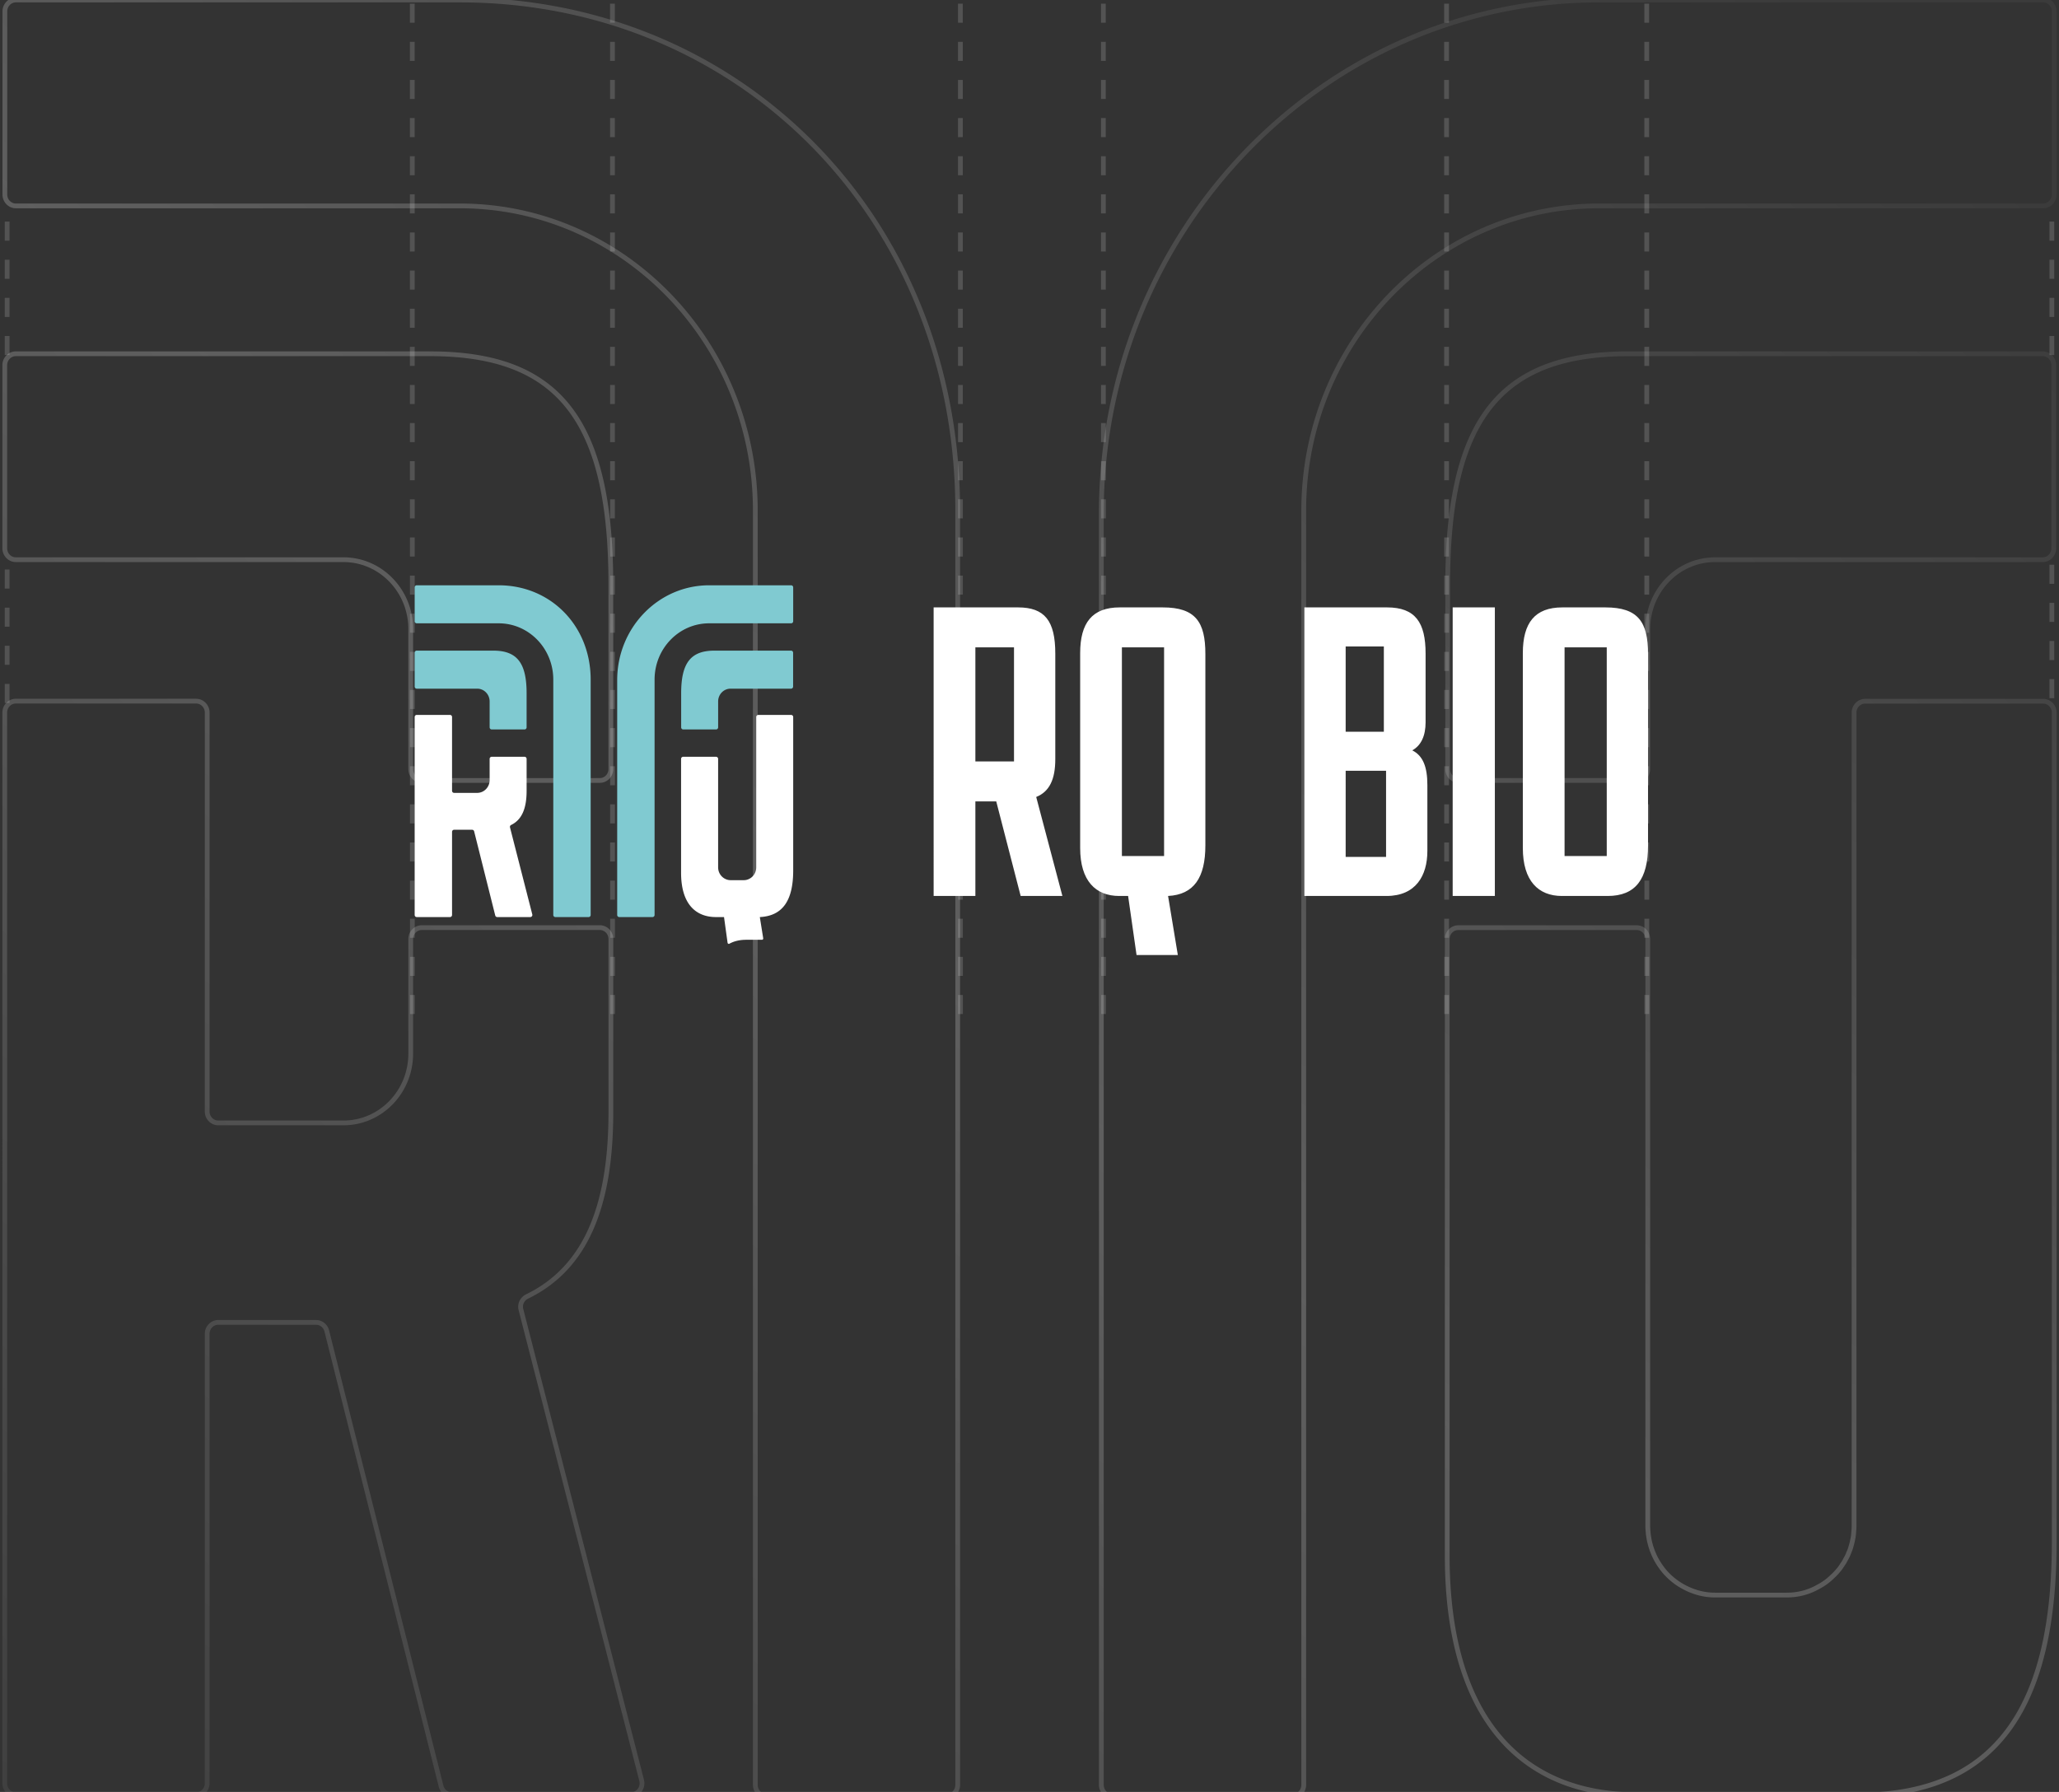 <svg xmlns="http://www.w3.org/2000/svg" width="432" height="376"><rect width="100%" height="100%" fill="#333333" stroke="none"/><defs><linearGradient id="a" x1="95.045%" x2="3.014%" y1="5.206%" y2="89.188%"><stop offset="0%" stop-color="#fff" stop-opacity=".1"/><stop offset="48.332%" stop-color="#fff" stop-opacity=".535"/><stop offset="100%" stop-color="#fff" stop-opacity=".1"/></linearGradient></defs><g fill="none" fill-rule="evenodd"><path stroke="#fff" stroke-dasharray="4" d="M1.5 74.5v-31M1.5 147.5v-31M86.52 212.773 86.5.5M128.52 212.773 128.5.5M303.52 212.773 303.5.5M231.52 212.773 231.5.5M201.52 212.773 201.5.5M345.52 212.773 345.5.5M430.5 74.5v-31M430.5 146.5v-31" opacity=".16"/><path stroke="url(#a)" d="M556.666 147.407c1.29 0 2.334 1.076 2.334 2.404V323.81c0 34-11.738 51.709-37.916 53.039l3.848 24.068c.142.89-.524 1.702-1.4 1.702h-17.809c-7.376 0-13.843 1.49-19.218 4.475-.861.48-1.916-.089-2.054-1.085l-4.032-29.16h-9.03c-23.933 0-39.748-15.822-39.748-50.21V197.32c0-1.328 1.043-2.404 2.331-2.404h37.416c1.286 0 2.331 1.076 2.331 2.404v123.143c0 .472.042.943.083 1.415.044.516.125.986.21 1.459.415 2.057 1.247 3.986 2.412 5.615q.624.903 1.374 1.672a14 14 0 0 0 3.454 2.618q.936.513 1.999.898a13.3 13.3 0 0 0 4.576.817h15.068c2.287 0 4.493-.558 6.41-1.63q.997-.515 1.874-1.159c.58-.427 1.12-.943 1.66-1.458.46-.47.92-.986 1.335-1.542.124-.216.293-.43.417-.643.29-.385.495-.772.708-1.202.246-.385.415-.815.58-1.2v-.043c.208-.427.374-.9.501-1.37.125-.43.247-.9.332-1.373.122-.473.169-.943.208-1.459.041-.472.083-.943.083-1.415V149.808c0-1.325 1.042-2.401 2.33-2.401Zm0-147.14c1.284 0 2.324 1.072 2.324 2.396v38.416c0 1.32-1.04 2.393-2.324 2.393h-93.134c-34.24 0-61.997 28.622-61.997 63.929v267.384c0 1.324-1.04 2.393-2.32 2.393h-37.823c-1.281 0-2.321-1.072-2.321-2.393V107.984c0-59.488 46.768-107.717 104.46-107.717zm-332.189 0c59.165 0 104.46 46.122 104.46 107.134v267.384c0 1.321-1.036 2.393-2.322 2.393h-37.82c-1.282 0-2.321-1.072-2.321-2.393V107.401c0-35.307-27.757-63.929-61.997-63.929H131.34c-1.281 0-2.32-1.072-2.32-2.393V2.663c0-1.324 1.039-2.396 2.32-2.396zm-55.331 147.12c1.278 0 2.326 1.073 2.326 2.393v83.714c0 1.32 1.034 2.39 2.32 2.39h26.274c7.792 0 14.109-6.507 14.109-14.534v-24.047c0-1.32 1.042-2.394 2.325-2.394h37.349c1.278 0 2.32 1.074 2.32 2.394v36.263c0 19.976-5.341 32.78-17.57 38.734-1.018.497-1.589 1.622-1.3 2.744l25.324 98.79c.389 1.518-.718 3.005-2.243 3.005h-37.592c-1.06 0-1.983-.737-2.248-1.795l-23.977-95.505c-.267-1.058-1.19-1.795-2.245-1.795h-20.525c-1.287 0-2.321 1.071-2.321 2.394v94.308c0 1.32-1.048 2.393-2.326 2.393h-37.82c-1.284 0-2.326-1.073-2.326-2.393V149.78c0-1.32 1.042-2.394 2.326-2.394Zm387.432-72.889c1.286 0 2.323 1.072 2.323 2.396v38.419c0 1.323-1.037 2.395-2.323 2.395H487.84c-7.789 0-14.11 6.514-14.11 14.55v29.38c0 1.323-1.04 2.393-2.324 2.393h-37.343c-1.286 0-2.323-1.07-2.323-2.393V122.93c0-34.448 10.838-48.432 37.903-48.432zm-338.318 0c27.064 0 37.903 13.984 37.903 48.432v38.708c0 1.323-1.037 2.393-2.32 2.393h-37.347c-1.28 0-2.323-1.07-2.323-2.393v-29.38c0-8.036-6.316-14.55-14.11-14.55h-68.738c-1.281 0-2.324-1.072-2.324-2.395v-38.42c0-1.323 1.043-2.395 2.324-2.395z" opacity=".4" transform="translate(-128 -.267)"/><g fill="#fff" fill-rule="nonzero"><path d="M204.644 188v-19.842h4.379L214.146 188h8.757l-5.496-20.774c2.794-1.118 4.005-3.726 4.005-7.918v-22.17c0-6.894-2.235-9.69-7.825-9.69h-17.7V188zm0-28.226v-23.941h8.105v23.94zM234.827 188h1.863l1.77 12.39h8.663L245.074 188c5.403-.28 7.825-3.82 7.825-10.62v-40.15c0-6.707-2.05-9.781-8.943-9.781h-9.036c-5.776 0-8.29 3.26-8.29 9.595v40.895c0 6.894 3.26 10.061 8.197 10.061m.559-8.384v-43.783h8.85v43.783zM299.477 178.591v-13.88c0-3.82-.932-6.148-3.167-7.266 1.863-1.025 2.794-3.074 2.794-5.869v-14.439c0-6.52-2.142-9.688-8.104-9.688h-17.327V188h17.233c6.149 0 8.57-4.285 8.57-9.409m-17.14-25.059v-17.885h8.01v17.885zm0 26.27V161.73h8.476v18.072zM304.787 188h8.849v-60.551h-8.849zM327.703 188h9.595c5.869 0 8.477-3.54 8.477-10.62v-40.15c0-6.707-2.05-9.781-8.943-9.781h-9.036c-5.776 0-8.29 3.26-8.29 9.595v40.895c0 6.894 3.26 10.061 8.197 10.061m.559-8.384v-43.783h8.85v43.783z"/></g><path fill="#80cad1" d="M165.99 122.81c.237 0 .43.198.43.443v7.095a.436.436 0 0 1-.43.442h-17.202c-6.324 0-11.45 5.287-11.45 11.808v49.386a.435.435 0 0 1-.43.442h-6.985a.436.436 0 0 1-.429-.442v-49.278c0-10.988 8.638-19.896 19.294-19.896Zm-.016 13.71c.237 0 .429.199.429.443v7.096a.436.436 0 0 1-.43.443h-12.695c-1.439 0-2.606 1.203-2.606 2.687v5.427a.435.435 0 0 1-.43.441h-6.897a.435.435 0 0 1-.429-.441v-7.15c0-6.362 2.002-8.945 7-8.945Zm-61.34-13.71c10.928 0 19.295 8.519 19.295 19.788v49.386a.435.435 0 0 1-.43.442h-6.985a.436.436 0 0 1-.429-.442v-49.386c0-6.521-5.126-11.808-11.45-11.808H87.432a.436.436 0 0 1-.428-.442v-7.095c0-.245.192-.443.428-.443Zm-1.148 13.71c5 0 7.001 2.584 7.001 8.946v7.15a.435.435 0 0 1-.429.441h-6.897a.436.436 0 0 1-.43-.441v-5.427c0-1.484-1.166-2.687-2.606-2.687H87.43a.436.436 0 0 1-.429-.443v-7.096c0-.244.193-.442.43-.442Z"/><path fill="#fff" d="M165.99 150.012h-6.895a.437.437 0 0 0-.43.444v31.548c0 .087-.009.174-.016.262a1.5 1.5 0 0 1-.038.27 3 3 0 0 1-.062.253 1.5 1.5 0 0 1-.092.254v.007c-.03.072-.062.151-.107.222-.04.08-.078.151-.131.222-.023.04-.054.08-.077.12a3 3 0 0 1-.247.284c-.1.096-.2.191-.306.27q-.163.119-.347.214a2.4 2.4 0 0 1-1.184.302h-2.783c-.299 0-.584-.056-.845-.152a2.64 2.64 0 0 1-1.26-.959 2.7 2.7 0 0 1-.485-1.307q-.013-.132-.015-.262v-22.765a.44.44 0 0 0-.43-.444h-6.912a.44.44 0 0 0-.43.444v23.907c0 6.357 2.92 9.282 7.341 9.282h1.668l.745 5.39c.025.185.22.29.38.201.992-.551 2.186-.827 3.549-.827h3.29c.16 0 .284-.15.258-.315l-.711-4.449c4.835-.246 7.003-3.52 7.003-9.805v-32.167a.44.44 0 0 0-.43-.444M111.68 191.87l-4.677-18.262a.44.44 0 0 1 .24-.508c2.259-1.1 3.245-3.467 3.245-7.16v-6.704a.436.436 0 0 0-.428-.443h-6.899a.437.437 0 0 0-.43.443v4.445c0 1.484-1.166 2.687-2.605 2.687h-4.853a.435.435 0 0 1-.428-.442V150.45a.437.437 0 0 0-.43-.442H87.43a.437.437 0 0 0-.43.442v41.534c0 .244.193.442.43.442h6.985c.236 0 .43-.198.43-.442v-17.435c0-.244.19-.442.428-.442h3.791c.195 0 .366.136.415.332l4.428 17.655a.43.43 0 0 0 .416.332h6.943a.44.44 0 0 0 .414-.555"/></g></svg>
